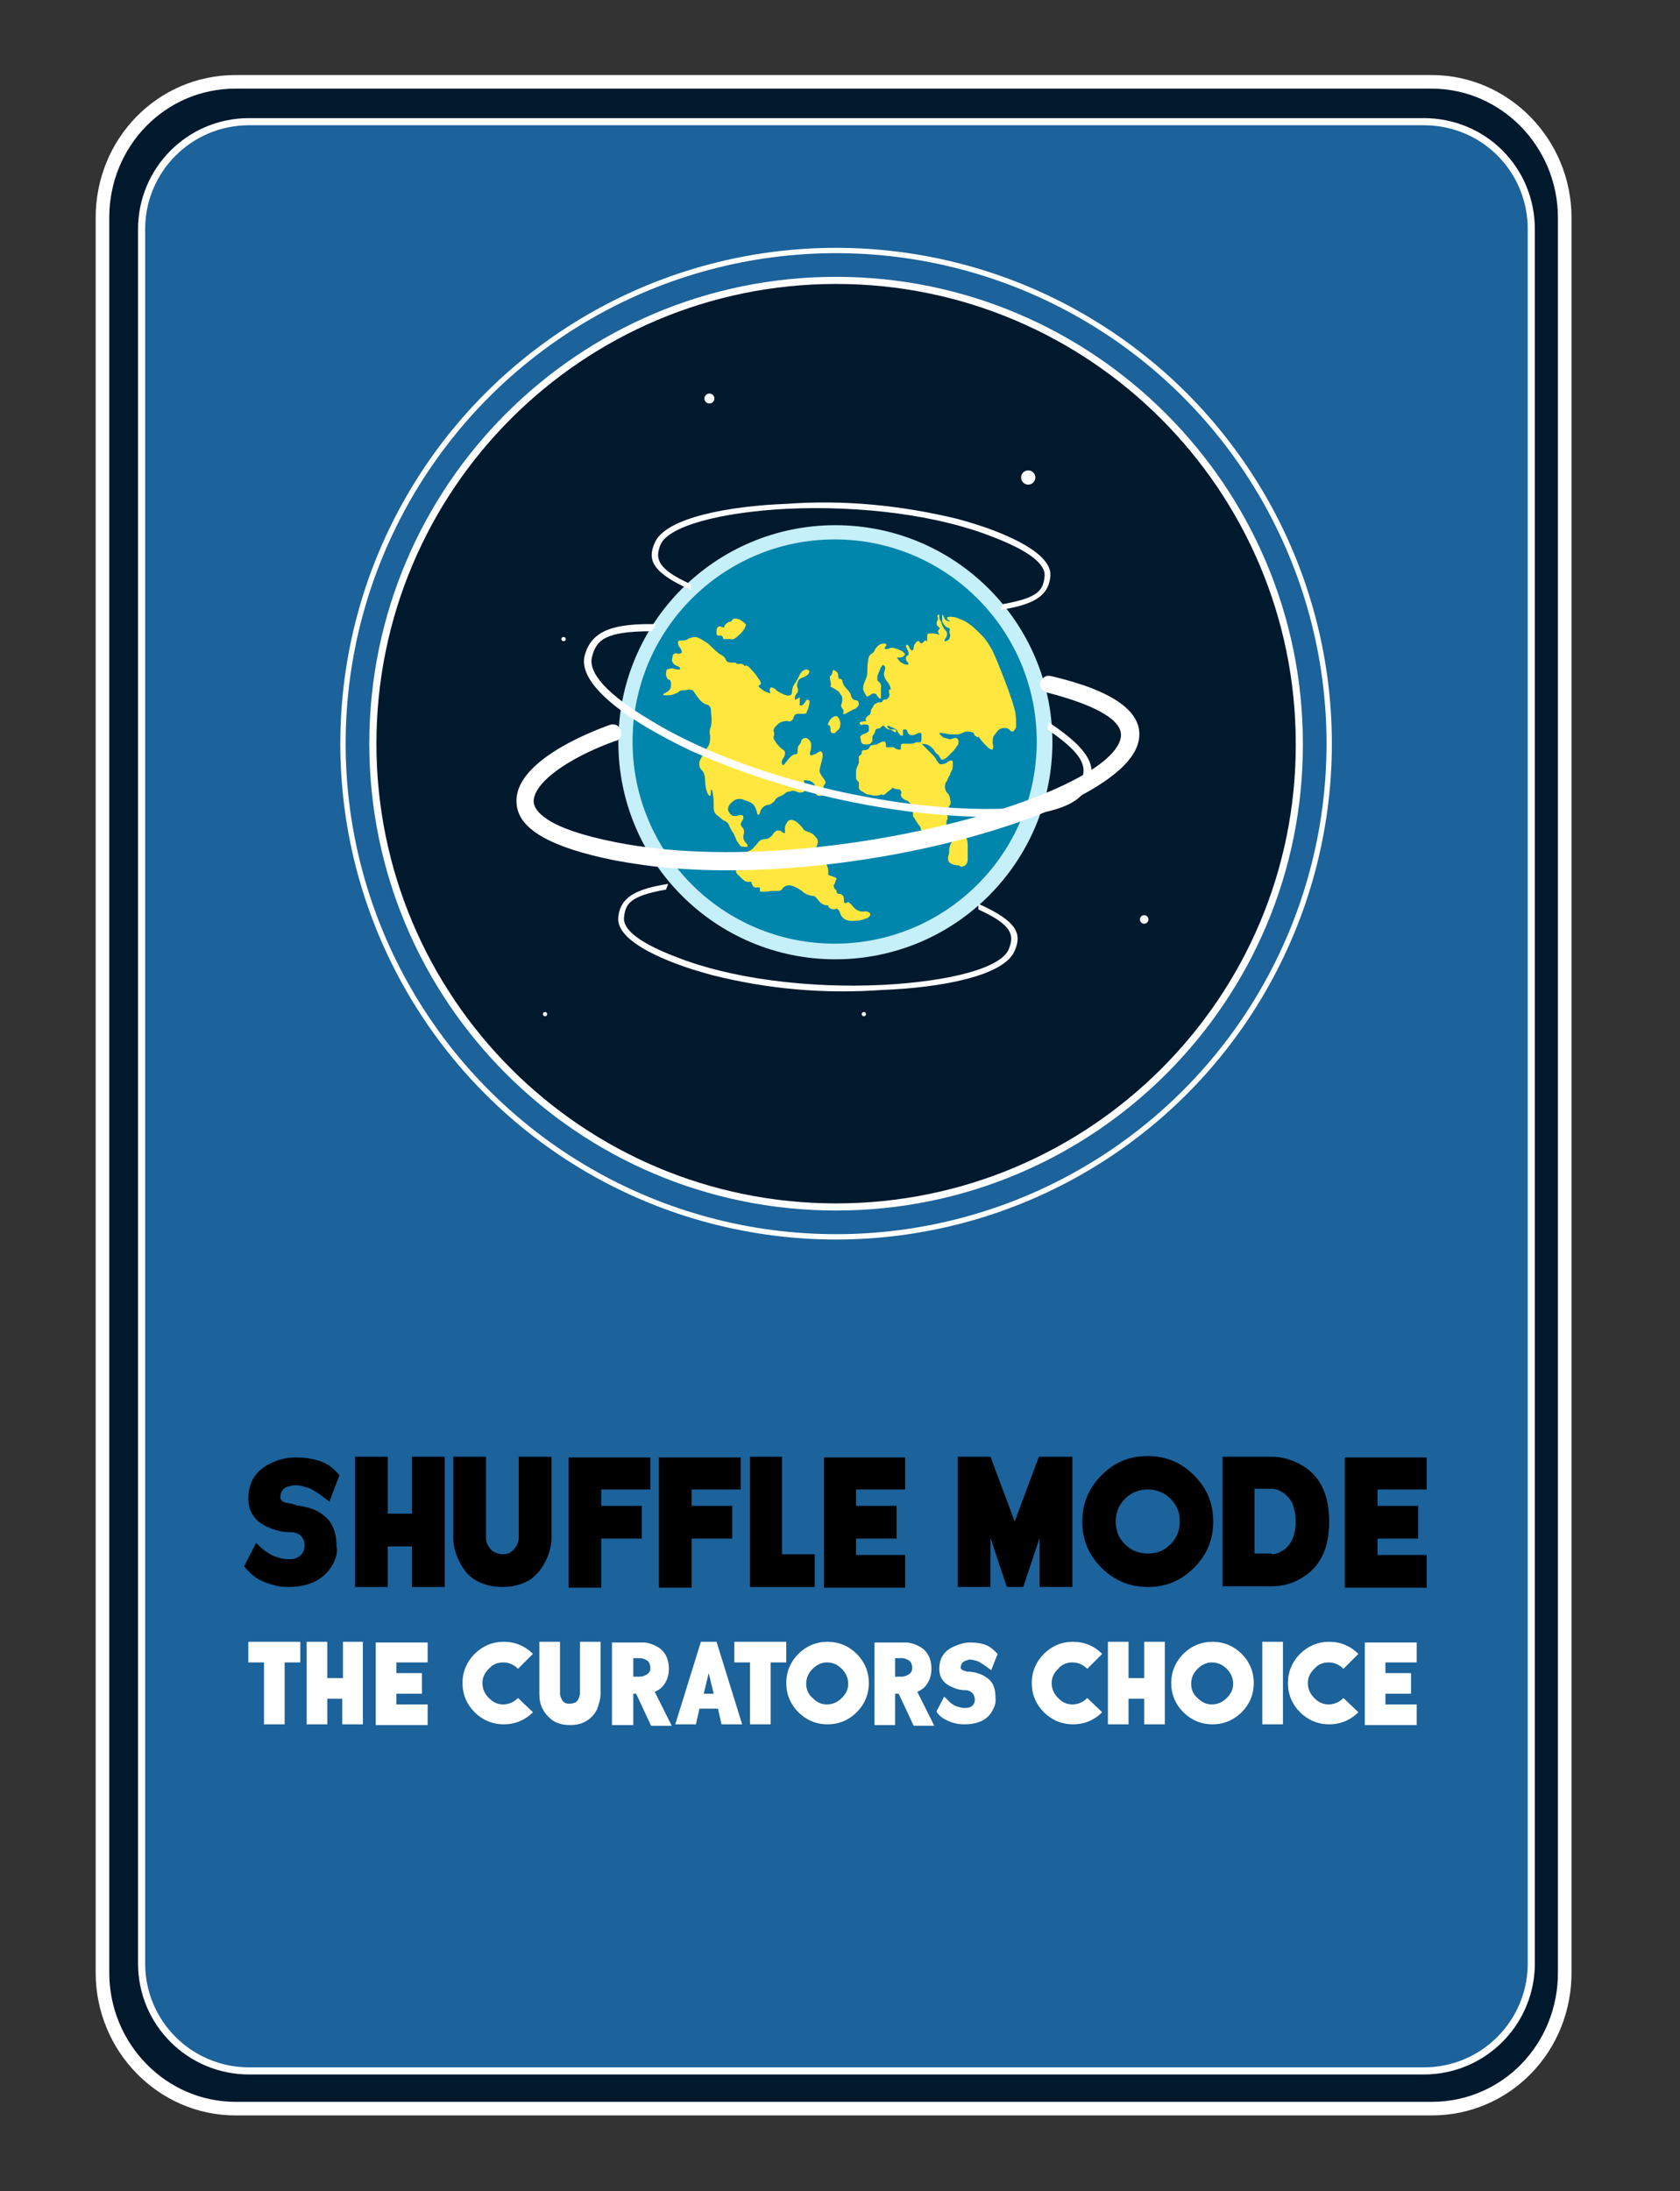 <?xml version="1.0" encoding="utf-8"?>
<!-- Generator: Adobe Illustrator 24.0.3, SVG Export Plug-In . SVG Version: 6.00 Build 0)  -->
<svg version="1.1" id="Calque_1" xmlns="http://www.w3.org/2000/svg" xmlns:xlink="http://www.w3.org/1999/xlink" x="0px" y="0px"
	 viewBox="0 0 236.1 307.9" style="enable-background:new 0 0 236.1 307.9;" xml:space="preserve">
<rect x="0" y="0" width="236.1" height="307.9" fill="#333333" stroke="none"/>
<style type="text/css">
	.st0{fill:#01192D;stroke:#FFFFFF;stroke-width:1.91;stroke-miterlimit:10;}
	.st1{fill:#1C629B;stroke:#FFFFFF;stroke-miterlimit:10;}
	.st2{fill:#C5EFF9;}
	.st3{fill:#0085AC;}
	.st4{fill:#FFE73F;}
	.st5{fill:#FFFFFF;}
	.st6{fill:none;stroke:#FFFFFF;stroke-width:0.75;stroke-miterlimit:10;}
</style>
<g>
	<path class="st0" d="M201.2,296.3H33.1c-10.3,0-18.7-8.6-18.7-19.1V30.6c0-10.6,8.3-19.1,18.7-19.1h168.1
		c10.3,0,18.7,8.6,18.7,19.1V277C220,287.7,211.7,296.3,201.2,296.3z"/>
</g>
<path class="st1" d="M200.1,17.1H35c-8.4,0-15.1,6.8-15.1,15.1v243.7c0,8.4,6.8,15.1,15.1,15.1h165.1c8.4,0,15.1-6.8,15.1-15.1V32.2
	C215.2,23.8,208.5,17.1,200.1,17.1z M117.5,169.6c-36,0-65.1-29.2-65.1-65.1c0-36,29.2-65.1,65.1-65.1s65.1,29.2,65.1,65.1
	C182.7,140.4,153.5,169.6,117.5,169.6z"/>
<circle class="st2" cx="117.4" cy="104.3" r="30.5"/>
<circle class="st3" cx="117.3" cy="104.2" r="28.4"/>
<path class="st4" d="M95.1,91.8c0.1,0.1,0.4,0.1,0.6,0s0.1-0.4,0-0.6l0,0c-0.3-0.3-0.4-0.6-0.4-0.8c-0.1-0.3,0.1-0.4,0.4-0.4
	c0.4,0,0.8,0,1.1-0.3c0.4-0.1,0.8-0.3,1.3-0.1c0.6,0.3,1.3,0.7,1.7,1.1c0.4,0.4,1,1,1.5,1.3c0.3,0.1,0.6,0.4,0.7,0.7
	c0.1,0.3,0.4,0.4,0.8,0.4c0.4,0,0.7,0,0.7,0.1s0.1,0.1,0.4,0.1c0.1-0.1,0.4,0,0.6,0.1l0,0c0,0.1,0.3,0.3,0.3,0.1
	c0.1,0,0.4,0.1,0.8,0.6c0.4,0.4,0.7,0.8,1.1,1.4c0.3,0.4,0.3,0.7,0,0.8c-0.3,0.1,0.1,0.4,0.7,0.8c0.6,0.3,1,0.4,0.8,0.1
	c-0.1-0.3,0-0.4,0.1-0.6c0.3,0,0.6,0.1,0.8,0.4c0.4,0.3,1,0.6,1.4,0.7c0.4,0.1,0.8,0,0.8-0.4s0.1-0.8,0.3-1.1c0.3-0.4,0.6-1,0.8-1.4
	c0.3-0.6,0.8-0.8,1.1-0.7c0.3,0.1,0.3,0.4,0.1,0.6c0,0.1-0.1,0.1-0.1,0.1c-0.3,0.3-0.7,0.4-0.7,0.4s-0.4,0.1-0.6,0.4
	c-0.1,0.3-0.3,0.7-0.1,1.1c0.1,0.3,0,0.7-0.1,0.7c-0.1,0.1-0.3,0.4-0.3,0.7c0,0.3,0,0.3,0.3,0.1c0.3-0.1,0.4-0.3,0.4-0.1
	c0,0.3,0,0.4,0,0.7c-0.1,0.3,0,0.4,0.3,0.3s0.4-0.4,0.6-0.7c0.1-0.1,0.3-0.1,0.4,0l0,0c0.1,0.1,0.1,0.4,0,0.7s-0.1,0.6-0.3,0.8
	c0,0.3-0.1,0.4-0.4,0.4c-0.3,0-0.6,0-0.8,0c-0.3,0-0.6,0.1-0.7,0.6c-0.1,0.4-0.6,0.6-0.8,0.4c-0.4,0-1,0.1-1.3,0.4
	c-0.4,0.3-0.7,0.7-0.7,1c0.1,0.1,0.1,0.4,0.1,0.6l-0.1,0.3c0,0.1,0.1,0.4,0.4,0.8c0.3,0.4,0.6,0.7,1,1c0.3,0.1,0.3,0.7,0,1.1
	s-0.3,0.8-0.1,1c0.1,0.1,0.4-0.3,0.7-0.7c0.3-0.4,0.7-0.8,1-0.8s0.4-0.1,0.4-0.4v-0.1c0-0.3,0-0.4,0.1-0.7c0.1-0.1,0.4-0.4,0.4-0.7
	c0.1-0.3,0.4-0.4,0.7-0.4l0,0c0.3,0.1,0.6,0.4,0.7,0.8c0,0.4,0,0.7-0.1,1c-0.1,0.3-0.1,0.6,0,0.6c0.1,0.1,0.7-0.1,1.1-0.4
	c0.4-0.3,0.7,0,0.6,0.7c-0.1,0.6-0.3,1.1-0.4,1.7c-0.1,0.3,0.1,0.7,0.4,1.1c0.3,0.4,0.6,0.8,0.3,1c-0.1,0.1-0.3,0.4-0.1,0.8
	c0.1,0.3-0.1,0.7-0.4,0.8c-0.3,0.1-0.7,0-0.8-0.4c-0.1-0.3-0.1-0.7-0.1-1c0.1-0.1-0.3-0.6-0.8-0.7c-0.6-0.1-0.8-0.1-0.7,0.1
	c0.1,0.3,0.1,0.6,0,0.7c-0.1,0.1-0.1,0.3,0,0.4l0,0c0.1,0.1,0.1,0.3-0.1,0.4c-0.3,0.1-0.6,0.1-0.8,0c-0.3-0.1-0.6-0.3-1-0.1
	c-0.3,0-0.6,0.1-0.8,0.3c-0.1,0.1-0.4,0.3-0.7,0.4c-0.3,0.1-0.6,0.3-0.7,0.6c-0.3,0.3-0.6,0.6-1,0.6c-0.6,0.1-1,0.6-1.1,1.1
	c-0.1,0.4-0.4,0.4-0.4,0c-0.1-0.4-0.3-1-0.7-1.3c-0.4-0.3-1-0.4-1.4-0.6c-0.6-0.1-1,0-1.4,0.4c-0.4,0.3-0.6,0.7-0.6,1.1
	c0.1,0.3,0.3,0.6,0.6,0.8c0.3,0.1,0.6,0.1,0.8,0c0.3-0.1,0.4-0.1,0.7,0c0.1,0.1,0.1,0.4,0,0.6c-0.1,0.1-0.3,0.4-0.3,0.7
	c0.1,0.3,0.3,0.4,0.4,0.6c0.1,0.3,0.1,0.6,0,0.8c-0.1,0.4,0,0.8,0.3,1.1s0.4,0.6,0.1,0.6c-0.3,0-0.6,0-0.8-0.1
	c-0.3-0.3-0.4-0.6-0.6-0.8c-0.1-0.4-0.3-0.7-0.4-1c-0.3-0.3-0.4-0.7-0.6-1c-0.1-0.4-0.4-0.7-0.8-0.8c-0.4-0.3-0.7-0.6-1-0.8
	c-0.3-0.3-0.4-0.6-0.4-1c0-0.6,0-1.3-0.1-1.8c-0.1-0.8-0.3-1-0.3-0.4c0,0.6-0.1,0.7-0.4,0.3c-0.3-0.6-0.4-1.3-0.4-1.8
	c0-0.6-0.1-1.3-0.6-1.7c-0.3-0.4-0.3-1.1,0-1.5c0.3-0.6,0.7-1.3,1-1.7s0.3-1,0.3-1.5c-0.1-0.4-0.1-0.8,0.1-1.3
	c0.1-0.4,0.1-0.7,0.1-1.1c0-0.3-0.1-1-0.1-1.3c0-0.3-0.3-0.7-0.6-0.7c-0.4-0.1-0.7-0.4-1-0.7c-0.3-0.4-0.6-0.8-0.8-1.1
	c-0.1-0.3-0.6-0.3-0.8-0.3c-0.3,0.1-0.6,0.1-0.7,0.1c-0.3,0-0.6,0.1-0.7,0.3c-0.6,0.3-1,0.4-1.5,0.4c-0.6,0-0.8,0-0.4-0.3
	c0.3-0.1,0.7-0.4,0.8-0.6c0.1-0.3,0.1-0.6,0.1-0.7c0-0.3-0.1-0.6-0.3-0.6s-0.3-0.3-0.4-0.6c0-0.3,0-0.6,0.1-0.8
	c0.3-0.1,0.7-0.3,1.1-0.1c0.4,0.1,0.8,0.1,0.8,0s-0.1-0.3-0.4-0.4c-0.3-0.1-0.6-0.3-0.7-0.6c-0.1-0.1-0.1-0.4,0-0.6
	C94.5,91.9,94.8,91.8,95.1,91.8z"/>
<path class="st4" d="M104.3,123.5c-0.3-0.3-0.6-0.6-0.8-0.8c-0.1-0.3-0.1-0.6,0-0.7c0.1-0.1,0.3-0.1,0.1-0.3s0-0.3,0.1-0.4
	c0.3-0.3,0.4-0.4,0.6-0.7c0.1-0.1,0.1-0.4,0.3-0.7c0-0.1,0.3-0.1,0.6-0.3c0.3-0.1,0.6-0.3,0.8-0.6c0.3-0.3,0.4-0.4,0.6-0.7
	c0.3-0.3,0.6-0.4,1-0.4c0.4,0,0.7-0.3,1-0.6c0.1-0.3,0.3-0.4,0.6-0.6c0.3,0,0.6,0,0.8,0.3c0.3,0.1,0.4,0.1,0.3-0.3
	c0-0.4,0-0.7,0.3-1.1c0.1-0.3,0.4-0.4,0.7-0.4c0.4,0.1,0.7,0.3,1,0.6c0.3,0.3,0.4,0.4,0.6,0.7c0,0.1,0.3,0.3,0.7,0.4
	c0.4,0.1,0.8,0.4,1.1,0.8c0.3,0.3,0.3,0.7,0.1,1.1c-0.1,0.3-0.1,0.7,0.1,1c0.1,0.3,0.4,0.4,0.6,0.7c0.3,0.3,0.4,0.6,0.6,0.8
	c0.1,0.3,0.3,0.7,0.3,1c0,0.1,0,0.4,0,0.6c0,0.1,0.3,0.1,0.7,0.3c0.4,0.1,0.6,0.3,0.4,0.4c-0.1,0.1-0.1,0.6-0.3,0.7
	c-0.1,0.1,0,0.4,0.1,0.6l0,0c0.1,0,0.3,0.3,0.3,0.4c0,0.1,0,0.3,0.3,0.3c0.3,0,0.4,0.1,0.6,0.3c0.1,0.1,0.1,0.4,0.1,0.6
	c0,0.1,0,0.3,0.1,0.4c0.1,0,0.3,0,0.4-0.1c0.1-0.1,0.4,0.1,0.8,0.6c0.3,0.4,0.8,0.7,1.4,0.7c0.4-0.1,0.8,0,1,0.3
	c0.1,0.3-0.3,0.6-0.7,0.7c-0.7,0.3-1.4,0.3-2,0.3c-0.7,0-1.3-0.4-1.5-1c-0.1-0.4-0.4-0.8-0.6-0.7c-0.3,0.1-0.4,0.1-0.7,0
	c-0.3-0.1-0.4-0.3-0.4-0.4s-0.1-0.1-0.4-0.1c-0.4-0.1-0.7-0.3-1-0.7c-0.3-0.4-0.6-0.7-0.8-0.6c-0.6-0.1-1.1-0.3-1.5-0.7
	c-0.6-0.4-1.1-0.7-1.7-0.8c-0.4,0-0.7,0.1-1,0.4c-0.1,0.3-0.4,0.4-0.7,0.4c-0.3,0-0.7,0-1,0c-0.3,0.1-0.8,0.1-1,0.1s-0.3,0-0.4,0
	c-0.1,0-0.1-0.1-0.1-0.3c0-0.1,0-0.3-0.1-0.3s-0.3,0-0.4,0c0,0.1-0.3,0-0.4-0.1c-0.1-0.1-0.3-0.4-0.3-0.7
	C104.7,124,104.6,123.7,104.3,123.5z"/>
<path class="st4" d="M132,89.1c0.1,0.1,0,0.1-0.3,0s-0.7-0.1-1-0.1s-0.4,0.1-0.4,0.4c0,0.1,0,0.4,0,0.6c0,0.1-0.1,0.3-0.1,0.1
	s-0.3-0.1-0.3,0c-0.1,0.1-0.3,0.3-0.4,0.3c-0.1,0-0.3-0.1-0.3-0.3l0,0c0-0.1-0.3,0-0.4,0.1c-0.3,0.3-0.4,0.6-0.4,0.8
	c0,0.3-0.1,0.4-0.3,0.4c-0.1-0.1-0.3-0.3-0.3-0.4s-0.1-0.3-0.3-0.4l0,0c-0.1,0-0.3,0.1-0.1,0.4l0.3,0.7c0,0.1,0,0.3-0.1,0.4l0,0
	c-0.1,0-0.3,0.1-0.3,0.4c0,0.3,0.1,0.4,0.3,0.6c0.1,0.1,0.1,0.3-0.1,0.3s-0.6-0.1-0.8-0.3c-0.3-0.1-0.4-0.4-0.6-0.6
	c-0.1-0.1,0-0.1,0.1-0.1c0.3,0,0.4,0,0.7-0.1c0.1-0.1,0.3-0.3,0.3-0.4c-0.1-0.1-0.3-0.3-0.4-0.4c-0.3-0.1-0.6-0.3-1-0.4
	c-0.3-0.1-0.6-0.1-0.8,0c-0.1,0.1-0.4,0.1-0.6,0.1c-0.1,0-0.1-0.1,0-0.3c0.1-0.1,0.3-0.3,0.1-0.4c0-0.1-0.4-0.1-0.7,0
	c-0.3,0.1-0.6,0.4-0.8,0.7c-0.1,0.3-0.3,0.6-0.6,0.7c-0.3,0.3-0.4,0.6-0.4,1c-0.1,0.4-0.1,0.7-0.1,1.1c0,0.4,0,0.7-0.1,1.1
	c-0.1,0.3-0.3,0.7-0.4,1c-0.1,0.3-0.1,0.6-0.1,0.8c0.1,0.3,0.3,0.6,0.4,0.8c0.1,0.3,0.4,0.1,0.7-0.1c0.3-0.3,0.7-0.1,0.8,0
	c0,0,0,0,0,0.1c0.3,0.3,0.4,0.6,0.6,0.4c0-0.3,0-0.4,0-0.7c0-0.3,0-0.6,0-0.8c0.1-0.1,0-0.4-0.1-0.6c-0.1-0.1-0.3-0.3-0.4-0.4
	c0-0.1,0-0.4,0-0.6c0.1-0.3,0.3-0.7,0.4-1c0.1-0.3,0.4-0.6,0.4-0.6c0.1,0.1,0.1,0.1,0.3,0.3c0,0.1,0,0.4-0.1,0.6
	c-0.1,0.3-0.1,0.6,0,0.8c0.1,0.3,0.3,0.6,0.4,0.7c0.1,0.1,0.3,0.4,0.4,0.7c0.1,0.3,0.1,0.6,0,0.4c-0.1-0.1-0.3,0.1-0.1,0.6
	c0,0.3,0,0.4-0.3,0.7c-0.1,0.1-0.3,0.1-0.4,0.1c-0.1,0-0.3,0.1-0.3,0.3c-0.1,0.1-0.3,0.1-0.4,0.1c-0.1,0-0.3,0-0.4,0.1
	c-0.1,0.1-0.3,0.1-0.4,0.3c-0.1,0.3-0.3,0.4-0.4,0.7c0,0.3-0.1,0.6-0.3,0.7s-0.3,0.3-0.4,0.4c-0.1,0.1-0.1,0.1,0,0.3
	c0.1,0.1,0.1,0.1,0,0.1c-0.1,0-0.4,0.1-0.6,0.1s-0.3,0.1-0.3,0.3c0.1,0.1,0.3,0.3,0.4,0.1c0.1,0,0.3,0,0.6,0c0.1,0,0.3,0.1,0.3,0.3
	v0.6c0,0.1-0.3,0.3-0.6,0.4c-0.3,0.1-0.6,0.3-0.6,0.4c0,0.3,0.1,0.4,0.1,0.7c0.1,0.3,0.3,0.4,0.6,0.4c0.3,0,0.6,0,0.7-0.1
	c0.1-0.1,0.3-0.3,0.3-0.4c0-0.1,0-0.3,0-0.4c0-0.1,0-0.3,0.1-0.4s0.3-0.4,0.3-0.6c0-0.1,0.1-0.3,0.3-0.3s0.3-0.1,0.4-0.1
	c0.1-0.1,0.1-0.1,0.3-0.3c0.1-0.1,0.3,0,0.3,0.1c0.1,0.1,0.3,0.3,0.6,0.4c0.3,0,0.4,0.1,0.7,0.3c0.1,0.1,0.3,0.1,0.3,0.1
	c0.1,0,0.1-0.1,0-0.1c-0.1,0,0-0.1,0-0.1l0.1-0.1c0,0-0.1-0.1-0.3-0.1c-0.1,0-0.3,0-0.4,0c-0.1,0-0.3,0-0.3-0.1
	c-0.1-0.1-0.3-0.1-0.3-0.3v-0.1l0,0c0.1,0,0.3,0,0.4,0.1c0.1,0.1,0.4,0.1,0.6,0.3c0.1,0,0.4,0.1,0.4,0.3c0.1,0.3,0.3,0.4,0.4,0.6
	c0.3,0.1,0.4,0.1,0.4,0c0-0.1,0-0.3,0-0.3c0-0.1,0-0.3,0-0.4c0-0.1,0.1-0.1,0.3-0.1s0.3,0.1,0.3,0.3c0.1,0.1,0.1,0.3,0.3,0.4
	c0.1,0.1,0.4,0.1,0.6,0.1l0.7-0.3c0.1-0.1,0.3,0,0.4,0.1c0,0,0,0,0,0.1c0,0.3,0,0.6,0,0.7c0,0.1-0.1,0.4-0.1,0.4s-0.1,0-0.3,0
	c0,0-0.1,0-0.3,0s-0.1,0.1-0.3,0.1c-0.1,0.1-0.3,0.1-0.4,0.1c-0.1,0-0.4,0-0.6,0s-0.4,0-0.6,0s-0.3,0.1-0.3,0.4c0,0.1,0,0.3,0,0.4
	c0,0-0.3,0.1-0.4,0c-0.1,0-0.4-0.1-0.6-0.3c-0.1,0-0.3,0-0.6,0c-0.1,0-0.3,0-0.4,0c-0.1,0-0.1-0.1-0.1-0.3c0-0.1,0-0.3-0.1-0.4
	c0-0.1-0.1-0.1-0.3-0.1s-0.3,0.1-0.3,0.1c-0.1,0.1-0.3,0.1-0.6,0.3c-0.1,0-0.4,0.1-0.6,0.1s-0.3,0.1-0.4,0.3
	c-0.1,0.1-0.1,0.3-0.3,0.3c-0.1,0.1-0.3,0.1-0.4,0.1c-0.1,0-0.3,0-0.3,0.1c-0.1,0-0.1,0.1-0.1,0.3c0,0.1-0.1,0.3-0.3,0.4
	s-0.1,0.3-0.1,0.4c0,0.1,0,0.4,0,0.6l-0.3,0.7c-0.1,0.3-0.1,0.4-0.1,0.7c0,0.1,0,0.3,0,0.6c0,0.1,0,0.3,0.1,0.4
	c0.1,0.1,0.3,0.3,0.3,0.4c0,0.1,0,0.4,0,0.6c0,0.3,0.1,0.4,0.4,0.6c0.3,0.1,0.4,0.3,0.7,0.4c0.1,0,0.3,0.1,0.6,0.1
	c0.1,0.1,0.4,0.1,0.6,0.1c0.3,0,0.4,0,0.7-0.1c0.1-0.1,0.3-0.1,0.3,0s0.3,0,0.6-0.3c0.3-0.3,0.6-0.4,0.7-0.6c0.1-0.1,0.3-0.1,0.4,0
	c0.1,0.1,0.3,0.1,0.4,0.1c0.1,0,0.3,0,0.4,0.1c0.1,0.1,0.3,0.3,0.1,0.6c0,0.1,0,0.4,0.3,0.6c0.1,0.1,0.4,0.3,0.6,0.3
	c0.1,0.1,0.4,0.3,0.4,0.4c0.1,0.1,0.3,0.4,0.3,0.6c0.1,0.1,0.1,0.4,0.1,0.6c0,0.1,0,0.4,0,0.6c0.1,0.1,0.3,0.4,0.4,0.6l0.4,0.6
	c0.1,0.1,0.3,0.3,0.3,0.6c0.1,0.3,0.3,0.4,0.4,0.6l0.4,0.4c0.1,0.1,0.3,0.3,0.3,0.6c0,0.1,0.1,0.3,0.3,0.3c0.3,0,0.4-0.1,0.6-0.3
	l1-0.7c0.3-0.1,0.6-0.6,0.6-0.8c0-0.3,0-0.6,0-0.8c0-0.1,0-0.4,0.1-0.6c0.1-0.1,0.1-0.4,0-0.7c-0.1-0.3-0.1-0.6,0-0.8
	c0.1-0.1,0.3-0.4,0.4-0.6c0.1-0.1,0.1-0.3,0.1-0.4c0-0.1-0.1-0.3-0.1-0.6c-0.1-0.3-0.1-0.4-0.3-0.6c-0.3-0.3-0.4-0.6-0.4-1
	c0-0.3,0.1-0.6,0.3-0.8c0.1-0.3,0.3-0.7,0.4-0.8c0-0.1,0.1-0.4,0.3-0.7c0.1-0.3,0.1-0.7,0.1-1c0-0.3-0.1-0.4-0.4-0.3
	c-0.3,0.1-0.4,0.3-0.7,0.4c-0.1,0-0.4,0.1-0.6,0.1s-0.4-0.3-0.6-0.6c-0.1-0.3-0.4-0.6-0.6-0.8c-0.1-0.1-0.3-0.3-0.4-0.4
	c-0.1-0.1-0.3-0.3-0.4-0.4c-0.1-0.1-0.4-0.4-0.6-0.6c-0.1-0.1,0.1-0.1,0.6,0c0.4,0.1,0.7,0.4,1,0.7c0.1,0.3,0.3,0.4,0.4,0.6
	c0.3,0.1,0.4,0.4,0.6,0.7c0.1,0.3,0.4,0.1,0.8-0.1l1-1c0.3-0.3,0.4-0.6,0.6-0.8c0.1-0.1,0.1-0.4,0.1-0.6c0-0.1-0.1-0.3-0.3-0.4
	c-0.1,0-0.4,0-0.6,0.1c-0.1,0.1-0.4,0.1-0.6,0c-0.3-0.1-0.6-0.1-0.8-0.3c-0.1-0.1-0.3-0.3-0.4-0.4c0-0.1,0.1-0.1,0.3-0.1l0.7,0.1
	c0.3,0.1,0.6,0.1,0.8,0.1c0.1,0,0.4,0,0.6,0s0.4,0,0.6-0.1c0.3-0.1,0.6-0.3,0.8-0.3c0.3,0,0.6,0,0.8,0.1c0.1,0,0.3,0.1,0.3,0.3
	s0.1,0.1,0.3,0.3s0.3,0,0.3,0s0.1,0.1,0.3,0.4c0.3,0.4,0.6,0.7,1,1.1c0.3,0.3,0.7,0.4,0.7,0.3c0.1-0.3,0.1-0.6,0-0.8
	c0-0.3,0-0.7,0.1-1l0.6-0.8c0.3-0.3,0.6-0.4,1-0.4c0.3,0,0.6,0.1,0.8,0.4c0.1,0.1,0.3,0.1,0.4,0.1c0.1-0.1,0.3-0.4,0.4-0.6
	c0-0.7,0-1.3-0.1-2s-0.8-2.8-1.5-4.6c-0.7-1.8-1.5-3.8-1.8-4.3c-0.4-0.7-0.8-1.4-1.4-2c-0.4-0.4-1.1-1.1-1.5-1.4
	c-0.4-0.3-0.8-0.6-1.3-0.8c-0.4-0.1-0.8-0.4-1.3-0.4c-0.4-0.1-0.8,0-0.8,0.1c0,0.1,0,0.3,0.3,0.4s0.1,0.1,0,0.1
	c-0.3,0-0.4-0.1-0.6-0.3c-0.1-0.1-0.1-0.3-0.3-0.6c-0.1,0-0.1,0-0.1,0.1c0,0.1,0,0.4,0,0.6c0,0.1,0,0.3,0.1,0.4
	c0.1,0.1,0.1,0.3,0.3,0.4c0,0.1,0.3,0.3,0.4,0.3c0.1,0,0.3,0.1,0.3,0.3c-0.1,0.1-0.1,0.4,0,0.6c0.1,0.3,0,0.4-0.1,0.7
	c-0.1,0.1-0.3,0.3-0.6,0.3c-0.1,0-0.1-0.1,0-0.3c0.1-0.1,0.3-0.4,0.3-0.7s-0.1-0.4-0.3-0.6c-0.1-0.1-0.3-0.4-0.4-0.7
	c-0.1-0.3-0.1-0.4-0.3-0.7c-0.1-0.1-0.1-0.4-0.1-0.6c0-0.1,0-0.3-0.1-0.1c-0.1,0-0.3,0.1-0.1,0.3c0,0.3,0,0.4-0.1,0.6
	c-0.1,0.1-0.1,0.4,0,0.6c0.1,0.1,0.3,0.3,0.4,0.4C131.6,88.7,131.9,89,132,89.1z"/>
<path class="st4" d="M116.8,102.9c-0.1-0.1-0.1-0.4-0.1-0.6c0-0.1,0-0.4-0.3-0.4c-0.1-0.1,0-0.4,0.3-0.8c0.3-0.4,0.8-0.6,1-0.4
	c0.3,0.3,0.4,0.7,0.4,1c0,0.4-0.1,0.8-0.6,1.1C117.4,103.1,117,103.1,116.8,102.9z"/>
<path class="st4" d="M116.7,96.4c0.1,0,0.1-0.3,0-0.7s-0.1-0.7,0-0.7c0.1-0.1,0.3-0.3,0.3-0.6c0-0.3,0.3-0.3,0.4-0.1
	c0.3,0.1,0.4,0.4,0.4,0.7s0.1,0.4,0.3,0.4c0.1,0,0.3,0.1,0.3,0.4c0.1,0.4,0.3,0.7,0.6,1c0.3,0.3,0.6,0.7,0.6,1
	c0.1,0.3,0.3,0.6,0.7,0.6c0.3,0,0.4,0.3,0.4,0.6c-0.1,0.3-0.4,0.6-0.8,0.7l-1.1,0.6c-0.3,0.1-0.4,0-0.3-0.1c0.1-0.1,0.1-0.4-0.1-0.6
	c-0.1-0.1-0.3-0.4-0.1-0.8c0.1-0.3,0.1-0.7,0-1c-0.1-0.1-0.3-0.4-0.4-0.6l-0.6-0.4C116.7,96.5,116.6,96.4,116.7,96.4z"/>
<path class="st4" d="M100.7,89c0-0.3,0-0.6,0.1-0.8c0.1-0.1,0.3-0.3,0.6-0.1l0,0c0.3,0.1,0.4,0.1,0.4-0.1c0.1-0.3,0.3-0.4,0.6-0.6
	c0.3,0,0.4-0.1,0.6-0.4c0.1-0.1,0.4-0.1,0.8,0c0.3,0.1,0.7,0.4,1,0.7c0.1,0.1-0.1,0.7-0.7,1.3c-0.6,0.6-1.1,1-1.4,0.8
	c-0.3,0-0.6,0-0.8,0c-0.1,0-0.3,0-0.3-0.1c0,0,0,0,0-0.1s-0.1-0.3-0.4-0.3l0,0C101,89.4,100.7,89.3,100.7,89L100.7,89z"/>
<path class="st4" d="M134.7,121.6c-0.7,0-1.3-0.3-1.4-0.6s-0.1-0.6,0-0.8c0.1-0.3,0.1-0.6,0.1-0.8c0-0.6,0.3-1,0.6-1.4
	c0.3-0.4,0.6-1,0.6-1.4c0-0.3,0.3-0.1,0.7,0.3c0.4,0.4,0.7,1.1,0.7,1.8s0,1.4,0,2.1c0,0.6-0.4,1-1,1
	C134.8,121.6,134.7,121.6,134.7,121.6z"/>
<path class="st5" d="M94.6,122c-2.7-0.2-5.5-0.6-8.2-1.1c-9-1.8-13.6-4.4-13.8-8c-0.5-5.7,9.9-9.9,13-11c0.6-0.3,1.4,0,1.6,0.6
	c0.3,0.6,0,1.4-0.6,1.6l-0.1,0c-6.9,2.5-11.6,6-11.5,8.6c0.1,1.1,1.4,3.7,11.8,5.7c27.2,5.3,69-6.3,70.7-14.7
	c0.5-2.4-3.4-4.6-10.4-6.4c-0.6-0.2-1.1-0.8-0.9-1.4c0.2-0.6,0.8-1.1,1.4-0.9c0,0,0,0,0.1,0c9,2.1,13.2,5.2,12.3,9.2
	C157.9,113.8,121.9,124.2,94.6,122z"/>
<path class="st5" d="M97.1,105.5c-2.1-1-4.2-2.1-6.4-3.4c-6.5-3.9-9.3-7.4-8.5-10.1c1-3.5,4.2-4.4,10-4.3l-0.6,1
	c-6.7,0-7.8,1.3-8.4,3.6c-0.6,2.3,2.3,5.4,8.2,8.9c9.1,5.6,22.6,9.9,36.1,11.7c12.5,1.6,22.1,0.7,24-2.4c1.3-2.2,1.6-4-4.3-8l0.2-1
	c6.6,4.4,6.8,6.8,5.1,9.6c-2.7,4.3-14.7,4.2-25,2.9C116.9,112.6,106.8,109.8,97.1,105.5z"/>
<path class="st5" d="M134.5,72.9c1.8,0.5,3.5,1,5.3,1.7c5.4,2.1,8.1,4.3,7.8,6.5c-0.3,2.8-2.6,3.9-7,4.6l0.3-0.8
	c5.1-0.9,5.7-2,5.9-3.9c0.2-1.8-2.4-3.7-7.4-5.6c-7.6-3-18.4-4.4-28.9-3.9C101,72,93.8,74,92.8,76.6c-0.7,1.8-0.6,3.3,4.3,5.5l0,0.8
	c-5.6-2.5-6.1-4.3-5.1-6.6c1.5-3.6,10.6-5.2,18.5-5.5C118.6,70.2,126.6,71,134.5,72.9z"/>
<path class="st5" d="M100,137c-1.8-0.5-3.5-1-5.3-1.7c-5.4-2.1-8.1-4.3-7.8-6.5c0.3-2.8,2.6-3.9,7-4.6l-0.3,0.8
	c-5.1,0.9-5.7,2-5.9,3.9c-0.2,1.8,2.4,3.7,7.4,5.6c7.6,3,18.4,4.4,28.9,3.9c9.6-0.5,16.8-2.4,17.8-5.1c0.7-1.8,0.6-3.3-4.3-5.5
	l0-0.8c5.6,2.5,6.1,4.3,5.1,6.6c-1.5,3.6-10.6,5.2-18.5,5.5C115.9,139.7,107.9,139,100,137z"/>
<circle class="st5" cx="99.7" cy="56" r="0.7"/>
<circle class="st5" cx="144.5" cy="67.1" r="1"/>
<circle class="st5" cx="76.6" cy="142.5" r="0.3"/>
<circle class="st5" cx="79.2" cy="89.8" r="0.3"/>
<circle class="st5" cx="121.4" cy="142.5" r="0.3"/>
<circle class="st5" cx="160.8" cy="129.2" r="0.6"/>
<circle class="st6" cx="117.5" cy="104.5" r="69.3"/>
<g>
	<path d="M46.6,220.1c-1.2,1.9-3.2,2.9-6.1,2.9c-1.5,0-2.8-0.4-4.2-1.1c-0.7-0.4-1.3-1-2-1.8l1.7-3.3c0.5,0.5,1,1,1.5,1.3
		c0.5,0.3,0.9,0.6,1.4,0.7c0.6,0.2,1.1,0.3,1.6,0.3l0.1,0c0.1,0,0.2,0,0.3,0c0.3,0,0.6-0.1,0.8-0.2c0.7-0.3,1.1-0.9,1.1-1.7
		c0-0.5-0.1-0.9-0.3-1.1c-0.2-0.3-0.4-0.5-0.7-0.6c-0.4-0.2-0.7-0.2-1-0.2c-1,0-1.9-0.2-2.9-0.6c-2-0.8-3-2.2-3-4.1
		c0-2.4,1.1-4.1,3.4-5.1c1.1-0.5,2.2-0.7,3.3-0.7c1.9,0,3.5,0.4,4.6,1.1c0.6,0.4,1.1,0.9,1.5,1.4l-1.4,3.7c-0.7-0.5-1.3-1-1.8-1.3
		c-0.5-0.3-0.9-0.6-1.4-0.7c-0.6-0.2-1.1-0.3-1.6-0.3c-0.3,0-0.7,0.1-1.1,0.2c-0.3,0.1-0.5,0.3-0.7,0.5c-0.2,0.3-0.3,0.6-0.3,1
		c0,0.4,0.3,0.7,1,0.8c0.2,0,0.4,0.1,0.6,0.1l0.3,0.1l0.3,0.1c0.6,0.1,1.1,0.2,1.5,0.3c1.3,0.3,2.2,0.9,2.9,1.6
		c0.9,0.9,1.3,2.3,1.3,3.9C47.5,218.1,47.2,219.1,46.6,220.1z"/>
	<path d="M62.5,204.7V223h-4.6v-5.7h-3.4v5.7h-4.6v-18.3h4.6v8h3.4v-8H62.5z"/>
	<path d="M68.3,204.7v11.4c0,0.4,0.1,0.8,0.3,1.1c0.2,0.3,0.4,0.6,0.7,0.8c0.4,0.2,0.8,0.4,1.3,0.4c0.5,0,1-0.1,1.3-0.4
		c0.3-0.2,0.5-0.5,0.7-0.8c0.2-0.4,0.3-0.8,0.3-1.1v-11.4h4.6v11.4c0,1.1-0.3,2.3-0.9,3.4c-0.5,1-1.2,1.8-2,2.4
		c-1.1,0.7-2.4,1.1-4,1.1c-1.6,0-2.9-0.4-4-1.1c-0.9-0.6-1.5-1.4-2-2.4c-0.6-1.1-0.9-2.3-0.9-3.4v-11.4H68.3z"/>
	<path d="M91.4,204.7v4.6h-6.9v2.3h5.7v4.6h-5.7v6.9h-4.6v-18.3H91.4z"/>
	<path d="M104.1,204.7v4.6h-6.9v2.3h5.7v4.6h-5.7v6.9h-4.6v-18.3H104.1z"/>
	<path d="M109.9,204.7v13.7h4.6v4.6h-9.1v-18.3H109.9z"/>
	<path d="M127.2,204.7v4.6h-6.9v2.3h5.7v4.6h-5.7v2.3h6.9v4.6h-11.4v-18.3H127.2z"/>
	<path d="M150.7,204.7V223h-4.6v-6.9l-2.3,6.9h-2.3l-2.3-6.9v6.9h-4.6v-18.3h4.6l3.4,9.1l3.4-9.1H150.7z"/>
	<path d="M167.8,220.3c-1.8,1.8-3.9,2.7-6.5,2.7c-2.5,0-4.7-0.9-6.5-2.7c-1.8-1.8-2.7-3.9-2.7-6.5c0-2.5,0.9-4.7,2.7-6.5
		c1.8-1.8,3.9-2.7,6.5-2.7c2.5,0,4.7,0.9,6.5,2.7c1.8,1.8,2.7,3.9,2.7,6.5C170.5,216.4,169.6,218.5,167.8,220.3z M158.1,210.6
		c-0.9,0.9-1.3,2-1.3,3.2c0,1.3,0.4,2.3,1.3,3.2c0.9,0.9,2,1.3,3.2,1.3c1.3,0,2.3-0.4,3.2-1.3c0.9-0.9,1.3-2,1.3-3.2
		c0-1.3-0.4-2.3-1.3-3.2c-0.9-0.9-2-1.3-3.2-1.3C160.1,209.3,159,209.7,158.1,210.6z"/>
	<path d="M171.8,223v-18.3h7c1.3,0,2.7,0.4,4,1.1c2.7,1.5,4,4.2,4,8c0,3.8-1.3,6.5-4,8c-1.3,0.8-2.7,1.1-4,1.1H171.8z M178.7,218.4
		c0.6,0,1.1-0.2,1.7-0.6c1.1-0.8,1.7-2.1,1.7-4c0-1-0.2-1.9-0.5-2.6c-0.3-0.6-0.7-1-1.2-1.4c-0.6-0.4-1.1-0.6-1.7-0.6h-2.4v9.1
		H178.7z"/>
	<path d="M200.5,204.7v4.6h-6.9v2.3h5.7v4.6h-5.7v2.3h6.9v4.6H189v-18.3H200.5z"/>
</g>
<g>
	<path class="st5" d="M42.2,230.7v2.9H40v8.7h-2.9v-8.7h-2.2v-2.9H42.2z"/>
	<path class="st5" d="M51,230.7v11.6h-2.9v-3.6H46v3.6h-2.9v-11.6H46v5.1h2.2v-5.1H51z"/>
	<path class="st5" d="M60.1,230.7v2.9h-4.4v1.5h3.6v2.9h-3.6v1.5h4.4v2.9h-7.3v-11.6H60.1z"/>
	<path class="st5" d="M74.9,240.6c-1.1,1.1-2.5,1.7-4.1,1.7c-1.6,0-3-0.6-4.1-1.7c-1.1-1.1-1.7-2.5-1.7-4.1c0-1.6,0.6-3,1.7-4.1
		c1.1-1.1,2.5-1.7,4.1-1.7c1.6,0,3,0.6,4.1,1.7l-2.1,2.1c-0.6-0.6-1.3-0.9-2.1-0.9c-0.8,0-1.5,0.3-2,0.9c-0.6,0.6-0.9,1.2-0.9,2
		c0,0.8,0.3,1.5,0.9,2.1c0.6,0.6,1.2,0.9,2,0.9c0.8,0,1.5-0.3,2.1-0.9L74.9,240.6z"/>
	<path class="st5" d="M78.7,230.7v7.3c0,0.2,0.1,0.5,0.2,0.7c0.1,0.2,0.2,0.4,0.4,0.5c0.2,0.2,0.5,0.2,0.8,0.2
		c0.3,0,0.6-0.1,0.8-0.2c0.2-0.1,0.3-0.3,0.4-0.5c0.1-0.2,0.2-0.5,0.2-0.7v-7.3h2.9v7.3c0,0.7-0.2,1.4-0.5,2.2
		c-0.3,0.6-0.7,1.1-1.3,1.5c-0.7,0.5-1.5,0.7-2.5,0.7c-1,0-1.8-0.2-2.5-0.7c-0.5-0.4-1-0.9-1.3-1.5c-0.4-0.7-0.5-1.4-0.5-2.2v-7.3
		H78.7z"/>
	<path class="st5" d="M89.4,238H89v4.4H86v-11.6h4.4c0.6,0,1.2,0.2,1.8,0.5c1.2,0.6,1.8,1.7,1.8,3.2c0,0.8-0.2,1.5-0.6,2.1
		c-0.3,0.5-0.7,0.8-1.3,1.1c0,0-0.1,0-0.1,0l2.4,4.8h-2.9L89.4,238z M90,235.6c0.2,0,0.5-0.1,0.7-0.2c0.2-0.1,0.4-0.2,0.5-0.4
		c0.2-0.2,0.2-0.4,0.2-0.7s-0.1-0.5-0.2-0.7c-0.1-0.2-0.3-0.3-0.5-0.4c-0.2-0.1-0.5-0.2-0.7-0.2h-1v2.6H90z"/>
	<path class="st5" d="M98.3,240.1l-0.5,2.2h-2.9l3.6-11.6h2.2l3.6,11.6h-2.9l-0.5-2.2H98.3z M100.3,238l-0.7-2.9l-0.7,2.9H100.3z"/>
	<path class="st5" d="M110.5,230.7v2.9h-2.2v8.7h-2.9v-8.7h-2.2v-2.9H110.5z"/>
	<path class="st5" d="M120.4,240.6c-1.1,1.1-2.5,1.7-4.1,1.7c-1.6,0-3-0.6-4.1-1.7c-1.1-1.1-1.7-2.5-1.7-4.1c0-1.6,0.6-3,1.7-4.1
		c1.1-1.1,2.5-1.7,4.1-1.7c1.6,0,3,0.6,4.1,1.7c1.1,1.1,1.7,2.5,1.7,4.1C122.1,238.1,121.5,239.5,120.4,240.6z M114.2,234.5
		c-0.6,0.6-0.9,1.3-0.9,2.1c0,0.8,0.3,1.5,0.9,2c0.6,0.6,1.2,0.9,2,0.9c0.8,0,1.5-0.3,2.1-0.9c0.6-0.6,0.9-1.2,0.9-2
		c0-0.8-0.3-1.5-0.9-2.1c-0.6-0.6-1.3-0.9-2.1-0.9C115.5,233.6,114.8,233.9,114.2,234.5z"/>
	<path class="st5" d="M126.3,238h-0.5v4.4h-2.9v-11.6h4.4c0.6,0,1.2,0.2,1.8,0.5c1.2,0.6,1.8,1.7,1.8,3.2c0,0.8-0.2,1.5-0.6,2.1
		c-0.3,0.5-0.7,0.8-1.3,1.1c0,0-0.1,0-0.1,0l2.4,4.8h-2.9L126.3,238z M126.8,235.6c0.2,0,0.5-0.1,0.7-0.2c0.2-0.1,0.4-0.2,0.5-0.4
		c0.2-0.2,0.2-0.4,0.2-0.7s-0.1-0.5-0.2-0.7c-0.1-0.2-0.3-0.3-0.5-0.4c-0.2-0.1-0.5-0.2-0.7-0.2h-1v2.6H126.8z"/>
	<path class="st5" d="M139.4,240.5c-0.7,1.2-2,1.8-3.9,1.8c-0.9,0-1.8-0.2-2.7-0.7c-0.4-0.2-0.9-0.6-1.2-1.1l1.1-2.1
		c0.3,0.3,0.6,0.6,0.9,0.9c0.3,0.2,0.6,0.4,0.9,0.5c0.4,0.1,0.7,0.2,1,0.2l0.1,0c0.1,0,0.1,0,0.2,0c0.2,0,0.4-0.1,0.5-0.1
		c0.5-0.2,0.7-0.6,0.7-1.1c0-0.3-0.1-0.5-0.2-0.7c-0.1-0.2-0.3-0.3-0.4-0.4c-0.2-0.1-0.4-0.2-0.7-0.2c-0.6,0-1.2-0.1-1.8-0.4
		c-1.3-0.5-1.9-1.4-1.9-2.6c0-1.5,0.7-2.6,2.2-3.2c0.7-0.3,1.4-0.5,2.1-0.5c1.2,0,2.2,0.2,2.9,0.7c0.4,0.3,0.7,0.6,1,0.9l-0.9,2.3
		c-0.4-0.3-0.8-0.6-1.1-0.8c-0.3-0.2-0.6-0.4-0.9-0.5c-0.4-0.1-0.7-0.2-1-0.2c-0.2,0-0.4,0.1-0.7,0.2c-0.2,0.1-0.3,0.2-0.4,0.3
		c-0.1,0.2-0.2,0.4-0.2,0.6c0,0.2,0.2,0.4,0.6,0.5c0.1,0,0.2,0.1,0.4,0.1l0.2,0l0.2,0c0.4,0.1,0.7,0.1,0.9,0.2
		c0.8,0.2,1.4,0.6,1.8,1c0.6,0.6,0.8,1.4,0.8,2.5C140,239.2,139.8,239.8,139.4,240.5z"/>
	<path class="st5" d="M154.9,240.6c-1.1,1.1-2.5,1.7-4.1,1.7c-1.6,0-3-0.6-4.1-1.7c-1.1-1.1-1.7-2.5-1.7-4.1c0-1.6,0.6-3,1.7-4.1
		c1.1-1.1,2.5-1.7,4.1-1.7c1.6,0,3,0.6,4.1,1.7l-2.1,2.1c-0.6-0.6-1.3-0.9-2.1-0.9c-0.8,0-1.5,0.3-2,0.9c-0.6,0.6-0.9,1.2-0.9,2
		c0,0.8,0.3,1.5,0.9,2.1c0.6,0.6,1.2,0.9,2,0.9c0.8,0,1.5-0.3,2.1-0.9L154.9,240.6z"/>
	<path class="st5" d="M163.7,230.7v11.6h-2.9v-3.6h-2.2v3.6h-2.9v-11.6h2.9v5.1h2.2v-5.1H163.7z"/>
	<path class="st5" d="M174.5,240.6c-1.1,1.1-2.5,1.7-4.1,1.7c-1.6,0-3-0.6-4.1-1.7c-1.1-1.1-1.7-2.5-1.7-4.1c0-1.6,0.6-3,1.7-4.1
		c1.1-1.1,2.5-1.7,4.1-1.7c1.6,0,3,0.6,4.1,1.7c1.1,1.1,1.7,2.5,1.7,4.1C176.2,238.1,175.6,239.5,174.5,240.6z M168.3,234.5
		c-0.6,0.6-0.9,1.3-0.9,2.1c0,0.8,0.3,1.5,0.9,2c0.6,0.6,1.2,0.9,2,0.9c0.8,0,1.5-0.3,2.1-0.9c0.6-0.6,0.9-1.2,0.9-2
		c0-0.8-0.3-1.5-0.9-2.1c-0.6-0.6-1.3-0.9-2.1-0.9C169.6,233.6,168.9,233.9,168.3,234.5z"/>
	<path class="st5" d="M177.4,230.7h2.9v11.6h-2.9V230.7z"/>
	<path class="st5" d="M190.9,240.6c-1.1,1.1-2.5,1.7-4.1,1.7c-1.6,0-3-0.6-4.1-1.7c-1.1-1.1-1.7-2.5-1.7-4.1c0-1.6,0.6-3,1.7-4.1
		c1.1-1.1,2.5-1.7,4.1-1.7c1.6,0,3,0.6,4.1,1.7l-2.1,2.1c-0.6-0.6-1.3-0.9-2.1-0.9c-0.8,0-1.5,0.3-2,0.9c-0.6,0.6-0.9,1.2-0.9,2
		c0,0.8,0.3,1.5,0.9,2.1c0.6,0.6,1.2,0.9,2,0.9c0.8,0,1.5-0.3,2.1-0.9L190.9,240.6z"/>
	<path class="st5" d="M199.1,230.7v2.9h-4.4v1.5h3.6v2.9h-3.6v1.5h4.4v2.9h-7.3v-11.6H199.1z"/>
</g>
</svg>
